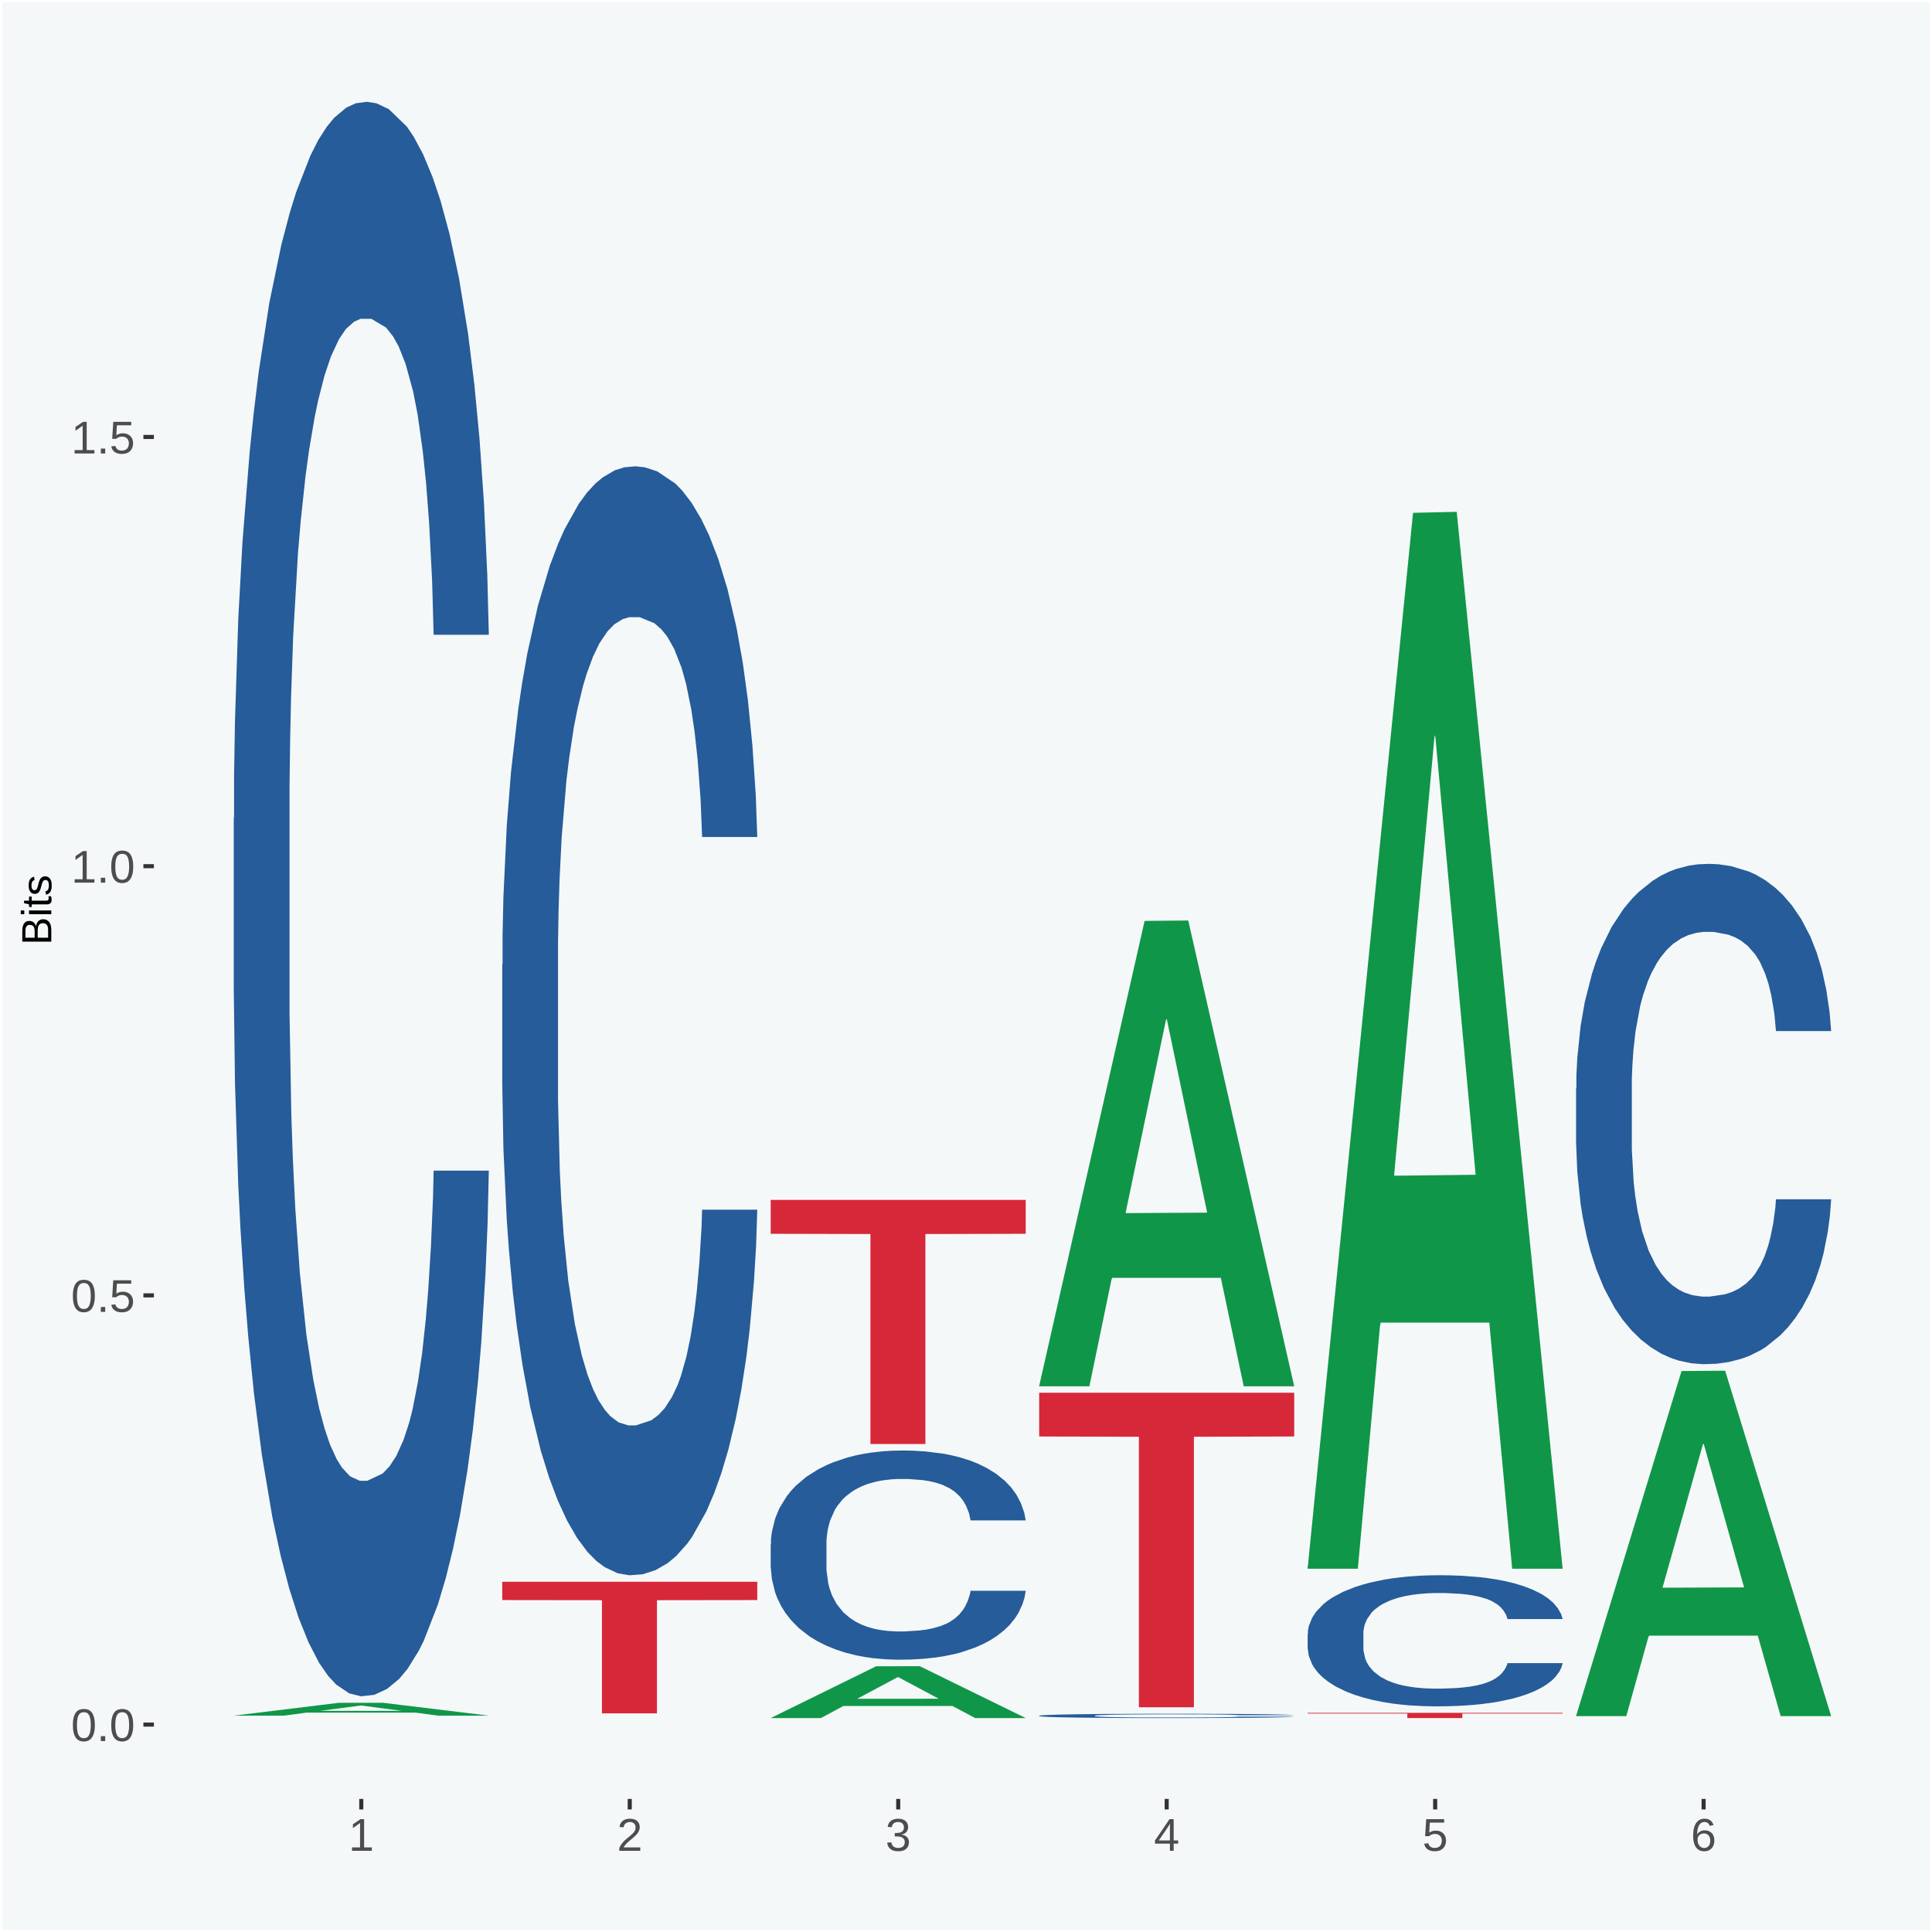 <?xml version="1.0" encoding="UTF-8"?>
<svg xmlns="http://www.w3.org/2000/svg" xmlns:xlink="http://www.w3.org/1999/xlink" width="504pt" height="504pt" viewBox="0 0 504 504" version="1.1">
<defs>
<g>
<symbol overflow="visible" id="glyph0-0">
<path style="stroke:none;" d="M 0.406 0 L 0.406 -8 L 3.594 -8 L 3.594 0 Z M 0.797 -0.406 L 3.188 -0.406 L 3.188 -7.594 L 0.797 -7.594 Z M 0.797 -0.406 "/>
</symbol>
<symbol overflow="visible" id="glyph0-1">
<path style="stroke:none;" d="M 6.203 -4.125 C 6.203 -3.332 6.125 -2.664 5.969 -2.125 C 5.82 -1.582 5.617 -1.145 5.359 -0.812 C 5.098 -0.477 4.789 -0.238 4.438 -0.094 C 4.094 0.051 3.723 0.125 3.328 0.125 C 2.922 0.125 2.539 0.051 2.188 -0.094 C 1.844 -0.238 1.539 -0.477 1.281 -0.812 C 1.031 -1.145 0.832 -1.582 0.688 -2.125 C 0.539 -2.664 0.469 -3.332 0.469 -4.125 C 0.469 -4.957 0.539 -5.645 0.688 -6.188 C 0.832 -6.738 1.035 -7.176 1.297 -7.5 C 1.555 -7.82 1.859 -8.047 2.203 -8.172 C 2.555 -8.305 2.941 -8.375 3.359 -8.375 C 3.754 -8.375 4.125 -8.305 4.469 -8.172 C 4.812 -8.047 5.113 -7.82 5.375 -7.5 C 5.633 -7.176 5.836 -6.738 5.984 -6.188 C 6.129 -5.645 6.203 -4.957 6.203 -4.125 Z M 5.141 -4.125 C 5.141 -4.781 5.098 -5.328 5.016 -5.766 C 4.941 -6.203 4.828 -6.551 4.672 -6.812 C 4.516 -7.07 4.328 -7.254 4.109 -7.359 C 3.891 -7.473 3.641 -7.531 3.359 -7.531 C 3.055 -7.531 2.789 -7.473 2.562 -7.359 C 2.344 -7.254 2.156 -7.07 2 -6.812 C 1.844 -6.551 1.723 -6.203 1.641 -5.766 C 1.566 -5.328 1.531 -4.781 1.531 -4.125 C 1.531 -3.5 1.57 -2.969 1.656 -2.531 C 1.738 -2.094 1.852 -1.742 2 -1.484 C 2.156 -1.223 2.344 -1.035 2.562 -0.922 C 2.789 -0.805 3.047 -0.75 3.328 -0.75 C 3.609 -0.75 3.859 -0.805 4.078 -0.922 C 4.305 -1.035 4.492 -1.223 4.641 -1.484 C 4.797 -1.742 4.914 -2.094 5 -2.531 C 5.094 -2.969 5.141 -3.5 5.141 -4.125 Z M 5.141 -4.125 "/>
</symbol>
<symbol overflow="visible" id="glyph0-2">
<path style="stroke:none;" d="M 1.094 0 L 1.094 -1.281 L 2.234 -1.281 L 2.234 0 Z M 1.094 0 "/>
</symbol>
<symbol overflow="visible" id="glyph0-3">
<path style="stroke:none;" d="M 6.172 -2.688 C 6.172 -2.27 6.109 -1.891 5.984 -1.547 C 5.859 -1.203 5.672 -0.906 5.422 -0.656 C 5.18 -0.414 4.879 -0.223 4.516 -0.078 C 4.148 0.055 3.723 0.125 3.234 0.125 C 2.805 0.125 2.43 0.07 2.109 -0.031 C 1.785 -0.133 1.508 -0.273 1.281 -0.453 C 1.062 -0.629 0.883 -0.836 0.75 -1.078 C 0.625 -1.316 0.535 -1.57 0.484 -1.844 L 1.547 -1.969 C 1.586 -1.812 1.645 -1.66 1.719 -1.516 C 1.801 -1.367 1.91 -1.238 2.047 -1.125 C 2.18 -1.008 2.348 -0.914 2.547 -0.844 C 2.742 -0.781 2.984 -0.75 3.266 -0.75 C 3.535 -0.75 3.781 -0.789 4 -0.875 C 4.227 -0.957 4.422 -1.078 4.578 -1.234 C 4.734 -1.398 4.852 -1.602 4.938 -1.844 C 5.031 -2.082 5.078 -2.359 5.078 -2.672 C 5.078 -2.922 5.035 -3.148 4.953 -3.359 C 4.867 -3.578 4.75 -3.766 4.594 -3.922 C 4.445 -4.078 4.258 -4.195 4.031 -4.281 C 3.812 -4.363 3.562 -4.406 3.281 -4.406 C 3.113 -4.406 2.953 -4.391 2.797 -4.359 C 2.648 -4.328 2.516 -4.285 2.391 -4.234 C 2.266 -4.18 2.148 -4.117 2.047 -4.047 C 1.941 -3.973 1.844 -3.895 1.75 -3.812 L 0.719 -3.812 L 1 -8.25 L 5.688 -8.25 L 5.688 -7.359 L 1.953 -7.359 L 1.797 -4.734 C 1.984 -4.879 2.219 -5.004 2.5 -5.109 C 2.781 -5.211 3.113 -5.266 3.5 -5.266 C 3.914 -5.266 4.285 -5.203 4.609 -5.078 C 4.941 -4.953 5.223 -4.773 5.453 -4.547 C 5.68 -4.316 5.859 -4.047 5.984 -3.734 C 6.109 -3.422 6.172 -3.07 6.172 -2.688 Z M 6.172 -2.688 "/>
</symbol>
<symbol overflow="visible" id="glyph0-4">
<path style="stroke:none;" d="M 0.922 0 L 0.922 -0.891 L 3.016 -0.891 L 3.016 -7.25 L 1.156 -5.922 L 1.156 -6.922 L 3.109 -8.25 L 4.078 -8.25 L 4.078 -0.891 L 6.094 -0.891 L 6.094 0 Z M 0.922 0 "/>
</symbol>
<symbol overflow="visible" id="glyph0-5">
<path style="stroke:none;" d="M 0.609 0 L 0.609 -0.75 C 0.805 -1.207 1.047 -1.609 1.328 -1.953 C 1.617 -2.305 1.922 -2.625 2.234 -2.906 C 2.555 -3.188 2.867 -3.445 3.172 -3.688 C 3.484 -3.938 3.766 -4.18 4.016 -4.422 C 4.266 -4.66 4.469 -4.91 4.625 -5.172 C 4.781 -5.441 4.859 -5.742 4.859 -6.078 C 4.859 -6.316 4.82 -6.523 4.75 -6.703 C 4.676 -6.879 4.57 -7.023 4.438 -7.141 C 4.312 -7.266 4.156 -7.359 3.969 -7.422 C 3.781 -7.484 3.578 -7.516 3.359 -7.516 C 3.141 -7.516 2.938 -7.484 2.75 -7.422 C 2.57 -7.367 2.41 -7.281 2.266 -7.156 C 2.117 -7.039 2 -6.895 1.906 -6.719 C 1.812 -6.551 1.754 -6.352 1.734 -6.125 L 0.656 -6.219 C 0.688 -6.508 0.766 -6.785 0.891 -7.047 C 1.023 -7.316 1.203 -7.551 1.422 -7.75 C 1.648 -7.945 1.922 -8.098 2.234 -8.203 C 2.555 -8.316 2.93 -8.375 3.359 -8.375 C 3.766 -8.375 4.125 -8.328 4.438 -8.234 C 4.758 -8.141 5.031 -7.992 5.25 -7.797 C 5.477 -7.609 5.648 -7.375 5.766 -7.094 C 5.879 -6.812 5.938 -6.488 5.938 -6.125 C 5.938 -5.844 5.883 -5.578 5.781 -5.328 C 5.688 -5.078 5.555 -4.836 5.391 -4.609 C 5.223 -4.379 5.031 -4.16 4.812 -3.953 C 4.594 -3.742 4.363 -3.535 4.125 -3.328 C 3.895 -3.129 3.656 -2.93 3.406 -2.734 C 3.164 -2.535 2.938 -2.336 2.719 -2.141 C 2.508 -1.941 2.32 -1.738 2.156 -1.531 C 1.988 -1.332 1.859 -1.117 1.766 -0.891 L 6.078 -0.891 L 6.078 0 Z M 0.609 0 "/>
</symbol>
<symbol overflow="visible" id="glyph0-6">
<path style="stroke:none;" d="M 6.141 -2.281 C 6.141 -1.906 6.078 -1.566 5.953 -1.266 C 5.836 -0.973 5.66 -0.723 5.422 -0.516 C 5.18 -0.305 4.883 -0.145 4.531 -0.031 C 4.188 0.07 3.789 0.125 3.344 0.125 C 2.832 0.125 2.398 0.062 2.047 -0.062 C 1.703 -0.195 1.414 -0.367 1.188 -0.578 C 0.957 -0.785 0.785 -1.02 0.672 -1.281 C 0.566 -1.551 0.492 -1.832 0.453 -2.125 L 1.547 -2.219 C 1.578 -2 1.633 -1.801 1.719 -1.625 C 1.801 -1.445 1.914 -1.289 2.062 -1.156 C 2.207 -1.031 2.383 -0.93 2.594 -0.859 C 2.801 -0.785 3.051 -0.75 3.344 -0.75 C 3.875 -0.75 4.289 -0.879 4.594 -1.141 C 4.895 -1.41 5.047 -1.801 5.047 -2.312 C 5.047 -2.613 4.977 -2.859 4.844 -3.047 C 4.707 -3.234 4.539 -3.379 4.344 -3.484 C 4.145 -3.586 3.926 -3.656 3.688 -3.688 C 3.445 -3.727 3.227 -3.75 3.031 -3.75 L 2.438 -3.75 L 2.438 -4.656 L 3.016 -4.656 C 3.211 -4.656 3.414 -4.676 3.625 -4.719 C 3.844 -4.758 4.039 -4.832 4.219 -4.938 C 4.395 -5.051 4.539 -5.195 4.656 -5.375 C 4.77 -5.562 4.828 -5.797 4.828 -6.078 C 4.828 -6.523 4.695 -6.875 4.438 -7.125 C 4.188 -7.383 3.801 -7.516 3.281 -7.516 C 2.82 -7.516 2.445 -7.395 2.156 -7.156 C 1.875 -6.914 1.707 -6.578 1.656 -6.141 L 0.594 -6.234 C 0.633 -6.598 0.734 -6.91 0.891 -7.172 C 1.047 -7.441 1.242 -7.664 1.484 -7.844 C 1.734 -8.02 2.008 -8.148 2.312 -8.234 C 2.625 -8.328 2.953 -8.375 3.297 -8.375 C 3.754 -8.375 4.148 -8.316 4.484 -8.203 C 4.816 -8.086 5.086 -7.93 5.297 -7.734 C 5.516 -7.535 5.672 -7.301 5.766 -7.031 C 5.867 -6.77 5.922 -6.488 5.922 -6.188 C 5.922 -5.945 5.883 -5.723 5.812 -5.516 C 5.75 -5.305 5.645 -5.113 5.5 -4.938 C 5.363 -4.77 5.188 -4.625 4.969 -4.5 C 4.75 -4.383 4.488 -4.297 4.188 -4.234 L 4.188 -4.219 C 4.52 -4.176 4.805 -4.098 5.047 -3.984 C 5.297 -3.867 5.5 -3.723 5.656 -3.547 C 5.82 -3.379 5.941 -3.188 6.016 -2.969 C 6.098 -2.75 6.141 -2.52 6.141 -2.281 Z M 6.141 -2.281 "/>
</symbol>
<symbol overflow="visible" id="glyph0-7">
<path style="stroke:none;" d="M 5.156 -1.875 L 5.156 0 L 4.172 0 L 4.172 -1.875 L 0.281 -1.875 L 0.281 -2.688 L 4.062 -8.25 L 5.156 -8.25 L 5.156 -2.703 L 6.328 -2.703 L 6.328 -1.875 Z M 4.172 -7.062 C 4.16 -7.039 4.141 -7.004 4.109 -6.953 C 4.078 -6.898 4.039 -6.836 4 -6.766 C 3.957 -6.691 3.914 -6.617 3.875 -6.547 C 3.844 -6.473 3.812 -6.414 3.781 -6.375 L 1.656 -3.25 C 1.633 -3.219 1.602 -3.176 1.562 -3.125 C 1.531 -3.07 1.492 -3.02 1.453 -2.969 C 1.422 -2.914 1.383 -2.863 1.344 -2.812 C 1.301 -2.77 1.27 -2.734 1.25 -2.703 L 4.172 -2.703 Z M 4.172 -7.062 "/>
</symbol>
<symbol overflow="visible" id="glyph0-8">
<path style="stroke:none;" d="M 6.141 -2.703 C 6.141 -2.285 6.082 -1.906 5.969 -1.562 C 5.852 -1.219 5.68 -0.922 5.453 -0.672 C 5.234 -0.422 4.957 -0.223 4.625 -0.078 C 4.289 0.055 3.91 0.125 3.484 0.125 C 3.004 0.125 2.582 0.031 2.219 -0.156 C 1.863 -0.344 1.566 -0.609 1.328 -0.953 C 1.086 -1.297 0.906 -1.719 0.781 -2.219 C 0.664 -2.727 0.609 -3.301 0.609 -3.938 C 0.609 -4.676 0.676 -5.32 0.812 -5.875 C 0.945 -6.426 1.141 -6.883 1.391 -7.25 C 1.648 -7.625 1.961 -7.906 2.328 -8.094 C 2.691 -8.281 3.102 -8.375 3.562 -8.375 C 3.844 -8.375 4.102 -8.344 4.344 -8.281 C 4.594 -8.227 4.816 -8.133 5.016 -8 C 5.223 -7.875 5.398 -7.703 5.547 -7.484 C 5.703 -7.273 5.828 -7.016 5.922 -6.703 L 4.906 -6.516 C 4.801 -6.867 4.629 -7.125 4.391 -7.281 C 4.148 -7.445 3.867 -7.531 3.547 -7.531 C 3.266 -7.531 3.004 -7.457 2.766 -7.312 C 2.535 -7.176 2.336 -6.973 2.172 -6.703 C 2.004 -6.43 1.875 -6.086 1.781 -5.672 C 1.695 -5.266 1.656 -4.789 1.656 -4.25 C 1.852 -4.602 2.125 -4.875 2.469 -5.062 C 2.812 -5.25 3.207 -5.344 3.656 -5.344 C 4.031 -5.344 4.367 -5.281 4.672 -5.156 C 4.984 -5.031 5.25 -4.852 5.469 -4.625 C 5.688 -4.406 5.852 -4.129 5.969 -3.797 C 6.082 -3.473 6.141 -3.109 6.141 -2.703 Z M 5.078 -2.656 C 5.078 -2.938 5.039 -3.191 4.969 -3.422 C 4.895 -3.66 4.785 -3.859 4.641 -4.016 C 4.504 -4.18 4.332 -4.305 4.125 -4.391 C 3.926 -4.484 3.688 -4.531 3.406 -4.531 C 3.219 -4.531 3.023 -4.5 2.828 -4.438 C 2.629 -4.383 2.453 -4.289 2.297 -4.156 C 2.141 -4.031 2.008 -3.863 1.906 -3.656 C 1.812 -3.457 1.766 -3.207 1.766 -2.906 C 1.766 -2.602 1.801 -2.316 1.875 -2.047 C 1.957 -1.785 2.07 -1.555 2.219 -1.359 C 2.363 -1.172 2.539 -1.02 2.75 -0.906 C 2.957 -0.789 3.191 -0.734 3.453 -0.734 C 3.703 -0.734 3.926 -0.773 4.125 -0.859 C 4.332 -0.953 4.504 -1.082 4.641 -1.25 C 4.785 -1.414 4.895 -1.613 4.969 -1.844 C 5.039 -2.082 5.078 -2.352 5.078 -2.656 Z M 5.078 -2.656 "/>
</symbol>
<symbol overflow="visible" id="glyph1-0">
<path style="stroke:none;" d="M 0 -0.359 L -7.328 -0.359 L -7.328 -3.281 L 0 -3.281 Z M -0.359 -0.734 L -0.359 -2.922 L -6.969 -2.922 L -6.969 -0.734 Z M -0.359 -0.734 "/>
</symbol>
<symbol overflow="visible" id="glyph1-1">
<path style="stroke:none;" d="M -2.125 -6.75 C -1.75 -6.75 -1.426 -6.676 -1.156 -6.531 C -0.883 -6.383 -0.66 -6.18 -0.484 -5.922 C -0.316 -5.672 -0.191 -5.375 -0.109 -5.031 C -0.035 -4.695 0 -4.344 0 -3.969 L 0 -0.906 L -7.562 -0.906 L -7.562 -3.656 C -7.562 -4.07 -7.523 -4.441 -7.453 -4.766 C -7.391 -5.098 -7.281 -5.379 -7.125 -5.609 C -6.977 -5.836 -6.789 -6.008 -6.562 -6.125 C -6.332 -6.25 -6.055 -6.312 -5.734 -6.312 C -5.523 -6.312 -5.328 -6.281 -5.141 -6.219 C -4.953 -6.164 -4.781 -6.078 -4.625 -5.953 C -4.477 -5.836 -4.348 -5.688 -4.234 -5.5 C -4.129 -5.32 -4.047 -5.113 -3.984 -4.875 C -3.953 -5.176 -3.883 -5.441 -3.781 -5.672 C -3.676 -5.91 -3.539 -6.109 -3.375 -6.266 C -3.219 -6.43 -3.031 -6.551 -2.812 -6.625 C -2.602 -6.707 -2.375 -6.75 -2.125 -6.75 Z M -5.609 -5.281 C -6.016 -5.281 -6.305 -5.141 -6.484 -4.859 C -6.66 -4.586 -6.75 -4.188 -6.75 -3.656 L -6.75 -1.922 L -4.344 -1.922 L -4.344 -3.656 C -4.344 -3.957 -4.375 -4.211 -4.438 -4.422 C -4.5 -4.629 -4.582 -4.797 -4.688 -4.922 C -4.801 -5.047 -4.93 -5.133 -5.078 -5.188 C -5.234 -5.25 -5.41 -5.281 -5.609 -5.281 Z M -2.219 -5.719 C -2.457 -5.719 -2.66 -5.672 -2.828 -5.578 C -2.992 -5.492 -3.129 -5.367 -3.234 -5.203 C -3.348 -5.047 -3.426 -4.848 -3.469 -4.609 C -3.52 -4.379 -3.547 -4.125 -3.547 -3.844 L -3.547 -1.922 L -0.828 -1.922 L -0.828 -3.922 C -0.828 -4.18 -0.848 -4.422 -0.891 -4.641 C -0.93 -4.859 -1.004 -5.047 -1.109 -5.203 C -1.211 -5.367 -1.352 -5.492 -1.531 -5.578 C -1.719 -5.672 -1.945 -5.719 -2.219 -5.719 Z M -2.219 -5.719 "/>
</symbol>
<symbol overflow="visible" id="glyph1-2">
<path style="stroke:none;" d="M -7.047 -0.734 L -7.969 -0.734 L -7.969 -1.703 L -7.047 -1.703 Z M 0 -0.734 L -5.812 -0.734 L -5.812 -1.703 L 0 -1.703 Z M 0 -0.734 "/>
</symbol>
<symbol overflow="visible" id="glyph1-3">
<path style="stroke:none;" d="M -0.047 -2.969 C -0.004 -2.82 0.023 -2.672 0.047 -2.516 C 0.078 -2.367 0.094 -2.195 0.094 -2 C 0.094 -1.227 -0.348 -0.844 -1.234 -0.844 L -5.109 -0.844 L -5.109 -0.172 L -5.812 -0.172 L -5.812 -0.875 L -7.109 -1.156 L -7.109 -1.812 L -5.812 -1.812 L -5.812 -2.875 L -5.109 -2.875 L -5.109 -1.812 L -1.438 -1.812 C -1.156 -1.812 -0.957 -1.852 -0.844 -1.938 C -0.738 -2.031 -0.688 -2.191 -0.688 -2.422 C -0.688 -2.516 -0.691 -2.602 -0.703 -2.688 C -0.711 -2.77 -0.727 -2.863 -0.75 -2.969 Z M -0.047 -2.969 "/>
</symbol>
<symbol overflow="visible" id="glyph1-4">
<path style="stroke:none;" d="M -1.609 -5.109 C -1.336 -5.109 -1.094 -5.051 -0.875 -4.938 C -0.664 -4.832 -0.488 -4.68 -0.344 -4.484 C -0.195 -4.285 -0.082 -4.039 0 -3.75 C 0.07 -3.457 0.109 -3.125 0.109 -2.75 C 0.109 -2.406 0.082 -2.098 0.031 -1.828 C -0.02 -1.555 -0.102 -1.316 -0.219 -1.109 C -0.332 -0.91 -0.484 -0.742 -0.672 -0.609 C -0.859 -0.473 -1.086 -0.375 -1.359 -0.312 L -1.531 -1.156 C -1.219 -1.238 -0.988 -1.41 -0.844 -1.672 C -0.695 -1.93 -0.625 -2.289 -0.625 -2.75 C -0.625 -2.957 -0.641 -3.145 -0.672 -3.312 C -0.703 -3.488 -0.75 -3.641 -0.812 -3.766 C -0.883 -3.891 -0.977 -3.984 -1.094 -4.047 C -1.207 -4.117 -1.352 -4.156 -1.531 -4.156 C -1.707 -4.156 -1.848 -4.113 -1.953 -4.031 C -2.066 -3.957 -2.16 -3.844 -2.234 -3.688 C -2.316 -3.539 -2.383 -3.363 -2.438 -3.156 C -2.5 -2.945 -2.562 -2.719 -2.625 -2.469 C -2.688 -2.238 -2.754 -2.008 -2.828 -1.781 C -2.898 -1.551 -3 -1.344 -3.125 -1.156 C -3.25 -0.969 -3.398 -0.816 -3.578 -0.703 C -3.766 -0.586 -4 -0.531 -4.281 -0.531 C -4.812 -0.531 -5.211 -0.719 -5.484 -1.094 C -5.766 -1.477 -5.906 -2.031 -5.906 -2.75 C -5.906 -3.395 -5.789 -3.906 -5.562 -4.281 C -5.332 -4.656 -4.973 -4.895 -4.484 -5 L -4.375 -4.125 C -4.52 -4.094 -4.645 -4.035 -4.75 -3.953 C -4.852 -3.867 -4.938 -3.766 -5 -3.641 C -5.062 -3.516 -5.102 -3.375 -5.125 -3.219 C -5.156 -3.07 -5.172 -2.914 -5.172 -2.75 C -5.172 -2.312 -5.102 -1.988 -4.969 -1.781 C -4.844 -1.582 -4.645 -1.484 -4.375 -1.484 C -4.219 -1.484 -4.086 -1.52 -3.984 -1.594 C -3.879 -1.664 -3.789 -1.77 -3.719 -1.906 C -3.656 -2.051 -3.598 -2.219 -3.547 -2.406 C -3.492 -2.602 -3.438 -2.816 -3.375 -3.047 C -3.332 -3.203 -3.289 -3.359 -3.25 -3.516 C -3.207 -3.68 -3.156 -3.836 -3.094 -3.984 C -3.031 -4.141 -2.957 -4.285 -2.875 -4.422 C -2.789 -4.555 -2.688 -4.672 -2.562 -4.766 C -2.445 -4.867 -2.312 -4.953 -2.156 -5.016 C -2 -5.078 -1.816 -5.109 -1.609 -5.109 Z M -1.609 -5.109 "/>
</symbol>
</g>
<clipPath id="clip1">
  <path d="M 40.148 5.48 L 498.52 5.48 L 498.52 469.281 L 40.148 469.281 Z M 40.148 5.48 "/>
</clipPath>
</defs>
<g id="surface1">
<rect x="0" y="0" width="504" height="504" style="fill:rgb(96.078%,97.255%,97.647%);fill-opacity:1;stroke:none;"/>
<path style="fill:none;stroke-width:1.07;stroke-linecap:round;stroke-linejoin:round;stroke:rgb(100%,100%,100%);stroke-opacity:1;stroke-miterlimit:10;" d="M 0 0 L 504 0 L 504 504 L 0 504 Z M 0 0 " transform="matrix(1,0,0,-1,0,504)"/>
<g clip-path="url(#clip1)" clip-rule="nonzero">
<path style=" stroke:none;fill-rule:nonzero;fill:rgb(96.078%,97.255%,97.647%);fill-opacity:1;" d="M 40.148 469.281 L 498.52 469.281 L 498.52 5.48 L 40.148 5.48 Z M 40.148 469.281 "/>
</g>
<path style=" stroke:none;fill-rule:nonzero;fill:rgb(6.274%,58.824%,28.235%);fill-opacity:1;" d="M 60.98 447.551 L 61.051 447.551 L 88.488 444.199 L 99.871 444.199 L 127.52 447.559 L 114.352 447.559 L 108.379 446.77 L 80.051 446.77 L 79.852 446.789 L 74.078 447.559 L 60.98 447.559 L 60.98 447.551 L 83.621 446.309 L 104.809 446.309 L 94.32 444.922 L 94.18 444.91 L 94.039 444.922 L 83.551 446.309 L 83.621 446.309 Z M 60.98 447.551 "/>
<path style=" stroke:none;fill-rule:nonzero;fill:rgb(14.51%,36.078%,60.001%);fill-opacity:1;" d="M 60.98 213.449 L 61.059 213.07 L 61.059 202.441 L 61.301 188 L 62.16 161.41 L 63.262 141.281 L 65.148 117.73 L 66.172 107.852 L 67.512 96.84 L 70.262 78.98 L 73.41 63.789 L 75.609 55.43 L 77.262 50.109 L 80.961 40.621 L 83.078 36.441 L 85.281 33.02 L 87.172 30.738 L 90.32 28.078 L 92.828 26.941 L 95.738 26.559 L 98.18 26.941 L 101.41 28.461 L 106.129 33.02 L 107.93 35.68 L 110.371 40.238 L 112.891 46.309 L 114.93 52.391 L 117.289 61.129 L 119.73 72.52 L 122.09 86.961 L 123.738 100.25 L 125.078 114.309 L 126.262 131.398 L 127.121 150.02 L 127.52 165.59 L 113.121 165.59 L 112.73 151.531 L 111.941 136.34 L 111.16 126.078 L 110.289 117.73 L 108.961 108.23 L 107.781 102.148 L 105.809 94.941 L 104 90.379 L 102.512 87.719 L 100.699 85.441 L 96.852 83.16 L 94.09 83.16 L 92.359 83.922 L 90.238 85.82 L 88.43 88.48 L 86.309 93.039 L 84.66 97.969 L 83 104.43 L 82.059 108.988 L 80.641 117.352 L 79.699 124.191 L 78.441 135.961 L 77.73 144.32 L 76.48 165.969 L 75.93 181.922 L 75.691 192.941 L 75.531 205.102 L 75.531 264.352 L 76 290.941 L 76.398 302.34 L 77.031 315.25 L 78.211 331.969 L 79.941 348.301 L 81.75 360.078 L 83.238 367.301 L 84.66 372.609 L 86.07 376.789 L 87.801 380.59 L 89.219 382.871 L 91.34 385.148 L 93.859 386.289 L 95.82 386.289 L 99.828 384.391 L 101.641 382.488 L 103.371 379.828 L 105.262 375.648 L 106.75 371.09 L 107.621 367.68 L 109.031 360.461 L 110.141 352.859 L 111.078 344.121 L 111.711 336.531 L 112.422 325.129 L 112.969 312.219 L 113.121 305.379 L 127.52 305.379 L 127.199 319.051 L 126.648 332.352 L 125.551 350.199 L 124.68 360.461 L 123.352 372.988 L 121.93 383.629 L 119.969 395.398 L 118.16 404.141 L 116.27 411.738 L 114.23 418.578 L 110.531 428.07 L 109.191 430.73 L 106.359 435.289 L 104.16 437.949 L 100.93 440.609 L 97.629 442.129 L 94.172 442.512 L 91.102 441.75 L 87.719 439.469 L 85.602 437.191 L 83.238 433.77 L 80.488 428.449 L 77.891 422 L 75.449 414.398 L 73.172 405.66 L 71.051 395.781 L 68.301 379.449 L 66.25 363.5 L 64.762 348.68 L 63.738 336.148 L 62.711 320.191 L 62.16 309.18 L 61.301 282.59 L 60.98 257.898 Z M 60.98 213.449 "/>
<path style=" stroke:none;fill-rule:nonzero;fill:rgb(14.51%,36.078%,60.001%);fill-opacity:1;" d="M 131.02 251.629 L 131.102 251.371 L 131.102 243.969 L 131.328 233.93 L 132.199 215.43 L 133.301 201.43 L 135.191 185.051 L 136.211 178.18 L 137.551 170.52 L 140.301 158.102 L 143.441 147.539 L 145.648 141.719 L 147.301 138.02 L 150.988 131.422 L 153.121 128.512 L 155.32 126.129 L 157.211 124.551 L 160.352 122.699 L 162.871 121.91 L 165.781 121.641 L 168.219 121.91 L 171.441 122.961 L 176.16 126.129 L 177.969 127.98 L 180.41 131.148 L 182.922 135.379 L 184.969 139.609 L 187.328 145.691 L 189.762 153.609 L 192.121 163.648 L 193.77 172.898 L 195.109 182.672 L 196.289 194.559 L 197.16 207.512 L 197.551 218.34 L 183.16 218.34 L 182.762 208.57 L 181.98 198 L 181.191 190.859 L 180.328 185.051 L 178.988 178.449 L 177.809 174.219 L 175.84 169.199 L 174.039 166.031 L 172.539 164.18 L 170.73 162.59 L 166.879 161.012 L 164.129 161.012 L 162.398 161.539 L 160.27 162.859 L 158.461 164.711 L 156.34 167.879 L 154.691 171.309 L 153.039 175.801 L 152.09 178.969 L 150.68 184.789 L 149.73 189.539 L 148.48 197.73 L 147.77 203.551 L 146.512 218.609 L 145.961 229.699 L 145.719 237.359 L 145.57 245.82 L 145.57 287.031 L 146.039 305.531 L 146.43 313.449 L 147.059 322.441 L 148.238 334.059 L 149.969 345.422 L 151.781 353.609 L 153.27 358.629 L 154.691 362.328 L 156.102 365.238 L 157.84 367.879 L 159.25 369.461 L 161.371 371.051 L 163.891 371.84 L 165.859 371.84 L 169.871 370.52 L 171.68 369.199 L 173.41 367.352 L 175.289 364.441 L 176.789 361.27 L 177.648 358.898 L 179.07 353.879 L 180.172 348.59 L 181.109 342.52 L 181.738 337.23 L 182.449 329.309 L 183 320.32 L 183.16 315.57 L 197.551 315.57 L 197.238 325.078 L 196.68 334.328 L 195.578 346.738 L 194.719 353.879 L 193.379 362.59 L 191.969 369.988 L 190 378.18 L 188.191 384.262 L 186.301 389.539 L 184.262 394.301 L 180.559 400.898 L 179.23 402.75 L 176.391 405.922 L 174.191 407.77 L 170.969 409.621 L 167.672 410.68 L 164.211 410.941 L 161.141 410.422 L 157.762 408.828 L 155.629 407.25 L 153.27 404.871 L 150.52 401.172 L 147.93 396.68 L 145.488 391.391 L 143.211 385.32 L 141.078 378.449 L 138.328 367.09 L 136.289 355.988 L 134.789 345.691 L 133.77 336.969 L 132.75 325.871 L 132.199 318.211 L 131.328 299.719 L 131.02 282.539 Z M 131.02 251.629 "/>
<path style=" stroke:none;fill-rule:nonzero;fill:rgb(83.922%,15.686%,22.353%);fill-opacity:1;" d="M 131.02 412.641 L 197.551 412.641 L 197.551 417.41 L 171.379 417.441 L 171.379 446.961 L 157.031 446.961 L 157.031 417.441 L 131.02 417.41 Z M 131.02 412.641 "/>
<path style=" stroke:none;fill-rule:nonzero;fill:rgb(6.274%,58.824%,28.235%);fill-opacity:1;" d="M 201.051 448.172 L 201.121 448.16 L 228.559 434.68 L 239.941 434.66 L 267.578 448.191 L 254.41 448.191 L 248.449 445.039 L 220.121 445.039 L 219.91 445.09 L 214.148 448.191 L 201.051 448.191 L 201.051 448.172 L 223.691 443.16 L 244.879 443.148 L 234.391 437.551 L 234.25 437.52 L 234.109 437.559 L 223.621 443.148 L 223.691 443.16 Z M 201.051 448.172 "/>
<path style=" stroke:none;fill-rule:nonzero;fill:rgb(14.51%,36.078%,60.001%);fill-opacity:1;" d="M 201.051 402.922 L 201.129 402.871 L 201.129 401.469 L 201.371 399.578 L 202.23 396.09 L 203.328 393.441 L 205.219 390.352 L 206.238 389.059 L 207.578 387.609 L 210.328 385.27 L 213.48 383.281 L 215.68 382.18 L 217.328 381.48 L 221.031 380.238 L 223.148 379.691 L 225.352 379.238 L 227.238 378.941 L 230.391 378.59 L 232.898 378.441 L 235.809 378.391 L 238.25 378.441 L 241.469 378.641 L 246.191 379.238 L 248 379.59 L 250.441 380.191 L 252.961 380.98 L 255 381.781 L 257.359 382.93 L 259.801 384.422 L 262.16 386.32 L 263.809 388.059 L 265.148 389.91 L 266.328 392.148 L 267.191 394.59 L 267.578 396.629 L 253.191 396.629 L 252.801 394.789 L 252.012 392.801 L 251.23 391.449 L 250.359 390.352 L 249.02 389.109 L 247.84 388.309 L 245.879 387.359 L 244.07 386.77 L 242.578 386.422 L 240.77 386.121 L 236.91 385.82 L 234.16 385.82 L 232.43 385.922 L 230.309 386.172 L 228.5 386.52 L 226.371 387.109 L 224.719 387.762 L 223.07 388.609 L 222.129 389.211 L 220.711 390.301 L 219.77 391.199 L 218.512 392.75 L 217.801 393.84 L 216.539 396.68 L 215.988 398.781 L 215.762 400.219 L 215.602 401.82 L 215.602 409.59 L 216.07 413.078 L 216.469 414.578 L 217.09 416.27 L 218.27 418.469 L 220 420.609 L 221.809 422.148 L 223.309 423.102 L 224.719 423.801 L 226.141 424.352 L 227.871 424.852 L 229.281 425.148 L 231.41 425.441 L 233.922 425.59 L 235.891 425.59 L 239.898 425.34 L 241.711 425.102 L 243.441 424.75 L 245.328 424.199 L 246.82 423.602 L 247.691 423.148 L 249.102 422.199 L 250.199 421.211 L 251.148 420.059 L 251.781 419.059 L 252.48 417.57 L 253.031 415.871 L 253.191 414.98 L 267.578 414.98 L 267.27 416.77 L 266.719 418.52 L 265.621 420.859 L 264.75 422.199 L 263.422 423.852 L 262 425.238 L 260.031 426.789 L 258.23 427.941 L 256.34 428.93 L 254.289 429.828 L 250.602 431.078 L 249.262 431.43 L 246.43 432.02 L 244.23 432.371 L 241 432.719 L 237.699 432.922 L 234.238 432.969 L 231.172 432.871 L 227.789 432.57 L 225.672 432.27 L 223.309 431.82 L 220.559 431.129 L 217.961 430.281 L 215.52 429.281 L 213.238 428.141 L 211.121 426.84 L 208.371 424.699 L 206.32 422.602 L 204.828 420.66 L 203.801 419.012 L 202.781 416.922 L 202.23 415.48 L 201.371 411.988 L 201.051 408.75 Z M 201.051 402.922 "/>
<path style=" stroke:none;fill-rule:nonzero;fill:rgb(83.922%,15.686%,22.353%);fill-opacity:1;" d="M 201.051 313.012 L 267.578 313.012 L 267.578 321.859 L 241.41 321.922 L 241.41 376.699 L 227.07 376.699 L 227.07 321.922 L 201.051 321.859 Z M 201.051 313.012 "/>
<path style=" stroke:none;fill-rule:nonzero;fill:rgb(6.274%,58.824%,28.235%);fill-opacity:1;" d="M 271.09 361.41 L 271.148 361.301 L 298.59 240.238 L 309.98 240.129 L 337.621 361.641 L 324.449 361.641 L 318.48 333.352 L 290.148 333.352 L 289.949 333.801 L 284.191 361.641 L 271.09 361.641 L 271.09 361.41 L 293.719 316.461 L 314.91 316.34 L 304.422 266.031 L 304.281 265.801 L 304.148 266.141 L 293.648 316.34 L 293.719 316.461 Z M 271.09 361.41 "/>
<path style=" stroke:none;fill-rule:nonzero;fill:rgb(14.51%,36.078%,60.001%);fill-opacity:1;" d="M 271.09 447.57 L 271.16 447.57 L 271.16 447.539 L 271.398 447.512 L 272.27 447.43 L 273.371 447.379 L 275.25 447.32 L 276.281 447.289 L 277.609 447.262 L 280.371 447.211 L 283.512 447.172 L 285.711 447.148 L 287.359 447.129 L 291.059 447.109 L 293.18 447.102 L 295.391 447.09 L 297.27 447.078 L 300.422 447.07 L 311.512 447.07 L 316.23 447.09 L 318.039 447.09 L 320.469 447.109 L 322.988 447.121 L 325.031 447.141 L 327.391 447.16 L 329.828 447.191 L 332.191 447.23 L 333.84 447.27 L 335.18 447.309 L 336.359 447.352 L 337.219 447.398 L 337.621 447.449 L 323.23 447.449 L 322.828 447.41 L 322.051 447.371 L 321.262 447.34 L 320.391 447.32 L 319.059 447.289 L 317.879 447.27 L 315.91 447.25 L 314.102 447.238 L 312.609 447.23 L 310.801 447.23 L 306.949 447.219 L 302.461 447.219 L 300.34 447.23 L 298.531 447.238 L 296.41 447.25 L 294.762 447.262 L 293.109 447.281 L 292.16 447.289 L 290.75 447.309 L 289.801 447.328 L 288.539 447.371 L 287.84 447.391 L 286.578 447.449 L 286.031 447.488 L 285.789 447.52 L 285.629 447.551 L 285.629 447.711 L 286.109 447.781 L 286.5 447.809 L 287.129 447.852 L 288.309 447.891 L 290.039 447.941 L 291.852 447.969 L 293.34 447.988 L 294.762 448 L 296.172 448.02 L 297.898 448.031 L 299.32 448.031 L 301.441 448.039 L 309.941 448.039 L 311.738 448.031 L 313.469 448.02 L 315.359 448.012 L 316.859 448 L 317.719 447.988 L 319.141 447.969 L 320.238 447.949 L 321.18 447.93 L 321.809 447.91 L 322.52 447.879 L 323.07 447.84 L 323.23 447.82 L 337.621 447.82 L 337.301 447.859 L 336.75 447.898 L 335.648 447.941 L 334.789 447.969 L 333.449 448.012 L 332.031 448.031 L 330.07 448.07 L 328.262 448.09 L 326.371 448.109 L 324.328 448.129 L 320.629 448.148 L 319.289 448.16 L 316.461 448.172 L 314.262 448.18 L 311.039 448.191 L 297.82 448.191 L 295.699 448.18 L 293.34 448.172 L 290.59 448.16 L 287.988 448.141 L 285.559 448.121 L 283.281 448.09 L 281.148 448.07 L 278.398 448.02 L 276.352 447.98 L 274.859 447.941 L 273.84 447.91 L 272.82 447.859 L 272.27 447.828 L 271.398 447.762 L 271.09 447.691 Z M 271.09 447.57 "/>
<path style=" stroke:none;fill-rule:nonzero;fill:rgb(83.922%,15.686%,22.353%);fill-opacity:1;" d="M 271.09 363.328 L 337.621 363.328 L 337.621 374.738 L 311.449 374.809 L 311.449 445.379 L 297.102 445.379 L 297.102 374.809 L 271.09 374.738 Z M 271.09 363.328 "/>
<path style=" stroke:none;fill-rule:nonzero;fill:rgb(6.274%,58.824%,28.235%);fill-opacity:1;" d="M 341.121 408.719 L 341.191 408.461 L 368.621 133.781 L 380.012 133.52 L 407.648 409.23 L 394.48 409.23 L 388.512 345.031 L 360.191 345.031 L 359.98 346.07 L 354.219 409.23 L 341.121 409.23 L 341.121 408.719 L 363.75 306.711 L 384.949 306.461 L 374.449 192.289 L 374.32 191.77 L 374.18 192.551 L 363.691 306.461 L 363.75 306.711 Z M 341.121 408.719 "/>
<path style=" stroke:none;fill-rule:nonzero;fill:rgb(14.51%,36.078%,60.001%);fill-opacity:1;" d="M 341.121 426.301 L 341.199 426.27 L 341.199 425.391 L 341.43 424.199 L 342.301 422.02 L 343.398 420.359 L 345.289 418.422 L 346.309 417.609 L 347.648 416.711 L 350.398 415.238 L 353.539 413.988 L 355.75 413.301 L 357.398 412.859 L 361.09 412.078 L 363.219 411.738 L 365.422 411.461 L 367.309 411.27 L 370.449 411.051 L 372.969 410.961 L 375.879 410.93 L 378.32 410.961 L 381.539 411.078 L 386.262 411.461 L 388.07 411.68 L 390.512 412.051 L 393.02 412.551 L 395.07 413.051 L 397.43 413.77 L 399.871 414.711 L 402.23 415.891 L 403.879 416.988 L 405.211 418.141 L 406.391 419.551 L 407.262 421.078 L 407.648 422.359 L 393.262 422.359 L 392.871 421.211 L 392.078 419.961 L 391.289 419.109 L 390.43 418.422 L 389.09 417.641 L 387.91 417.141 L 385.949 416.551 L 384.141 416.18 L 382.641 415.961 L 380.828 415.77 L 376.98 415.578 L 374.23 415.578 L 372.5 415.641 L 370.371 415.801 L 368.57 416.02 L 366.441 416.391 L 364.789 416.801 L 363.141 417.328 L 362.199 417.711 L 360.781 418.391 L 359.84 418.961 L 358.578 419.922 L 357.871 420.609 L 356.609 422.391 L 356.059 423.699 L 355.828 424.609 L 355.672 425.609 L 355.672 430.48 L 356.141 432.672 L 356.531 433.609 L 357.16 434.672 L 358.34 436.039 L 360.07 437.391 L 361.879 438.359 L 363.379 438.949 L 364.789 439.391 L 366.211 439.73 L 367.941 440.039 L 369.352 440.23 L 371.48 440.422 L 373.988 440.512 L 375.961 440.512 L 379.969 440.359 L 381.781 440.199 L 383.512 439.98 L 385.398 439.641 L 386.891 439.262 L 387.75 438.98 L 389.172 438.391 L 390.27 437.762 L 391.219 437.039 L 391.84 436.422 L 392.551 435.48 L 393.102 434.422 L 393.262 433.859 L 407.648 433.859 L 407.34 434.98 L 406.789 436.078 L 405.691 437.539 L 404.82 438.391 L 403.48 439.422 L 402.07 440.289 L 400.102 441.262 L 398.289 441.98 L 396.41 442.609 L 394.359 443.172 L 390.66 443.949 L 389.328 444.172 L 386.5 444.539 L 384.289 444.762 L 381.07 444.98 L 377.77 445.102 L 374.309 445.141 L 371.238 445.07 L 367.859 444.891 L 365.73 444.699 L 363.379 444.422 L 360.621 443.98 L 358.031 443.449 L 355.59 442.82 L 353.309 442.109 L 351.191 441.289 L 348.43 439.949 L 346.391 438.641 L 344.891 437.422 L 343.871 436.391 L 342.852 435.078 L 342.301 434.172 L 341.43 431.98 L 341.121 429.949 Z M 341.121 426.301 "/>
<path style=" stroke:none;fill-rule:nonzero;fill:rgb(83.922%,15.686%,22.353%);fill-opacity:1;" d="M 341.121 446.828 L 407.648 446.828 L 407.648 447.02 L 381.48 447.02 L 381.48 448.191 L 367.129 448.191 L 367.129 447.02 L 341.121 447.02 Z M 341.121 446.828 "/>
<path style=" stroke:none;fill-rule:nonzero;fill:rgb(6.274%,58.824%,28.235%);fill-opacity:1;" d="M 411.148 447.52 L 411.219 447.43 L 438.66 357.66 L 450.039 357.578 L 477.691 447.691 L 464.52 447.691 L 458.551 426.699 L 430.219 426.699 L 430.02 427.039 L 424.25 447.691 L 411.148 447.691 L 411.148 447.52 L 433.789 414.18 L 454.98 414.102 L 444.488 376.781 L 444.352 376.609 L 444.211 376.871 L 433.719 414.102 L 433.789 414.18 Z M 411.148 447.52 "/>
<path style=" stroke:none;fill-rule:nonzero;fill:rgb(14.51%,36.078%,60.001%);fill-opacity:1;" d="M 411.148 284 L 411.23 283.879 L 411.23 280.539 L 411.469 276.012 L 412.328 267.672 L 413.43 261.352 L 415.32 253.961 L 416.34 250.859 L 417.68 247.398 L 420.43 241.801 L 423.578 237.031 L 425.781 234.41 L 427.43 232.738 L 431.129 229.762 L 433.25 228.449 L 435.449 227.379 L 437.34 226.66 L 440.488 225.828 L 443 225.469 L 445.91 225.352 L 448.352 225.469 L 451.578 225.949 L 456.289 227.379 L 458.102 228.211 L 460.539 229.641 L 463.059 231.551 L 465.102 233.461 L 467.461 236.199 L 469.898 239.781 L 472.262 244.309 L 473.91 248.48 L 475.25 252.891 L 476.43 258.25 L 477.289 264.09 L 477.691 268.98 L 463.289 268.98 L 462.898 264.57 L 462.109 259.801 L 461.328 256.578 L 460.461 253.961 L 459.129 250.98 L 457.949 249.07 L 455.98 246.809 L 454.172 245.379 L 452.68 244.539 L 450.871 243.828 L 447.012 243.109 L 444.262 243.109 L 442.531 243.352 L 440.41 243.949 L 438.602 244.781 L 436.48 246.211 L 434.82 247.762 L 433.172 249.789 L 432.23 251.219 L 430.809 253.84 L 429.871 255.988 L 428.609 259.68 L 427.898 262.309 L 426.648 269.102 L 426.102 274.109 L 425.859 277.559 L 425.699 281.379 L 425.699 299.969 L 426.172 308.32 L 426.57 311.891 L 427.199 315.949 L 428.379 321.191 L 430.109 326.32 L 431.922 330.012 L 433.41 332.281 L 434.82 333.949 L 436.238 335.262 L 437.969 336.449 L 439.391 337.172 L 441.512 337.879 L 444.031 338.238 L 445.988 338.238 L 450 337.641 L 451.809 337.051 L 453.539 336.211 L 455.43 334.898 L 456.922 333.469 L 457.789 332.398 L 459.199 330.129 L 460.309 327.75 L 461.25 325.012 L 461.879 322.621 L 462.59 319.051 L 463.141 314.988 L 463.289 312.852 L 477.691 312.852 L 477.371 317.141 L 476.82 321.309 L 475.719 326.91 L 474.852 330.129 L 473.52 334.07 L 472.102 337.41 L 470.141 341.102 L 468.328 343.84 L 466.441 346.23 L 464.391 348.371 L 460.699 351.352 L 459.359 352.191 L 456.531 353.621 L 454.328 354.449 L 451.102 355.289 L 447.801 355.762 L 444.34 355.879 L 441.27 355.641 L 437.891 354.93 L 435.77 354.211 L 433.41 353.141 L 430.66 351.469 L 428.059 349.441 L 425.621 347.059 L 423.34 344.32 L 421.219 341.219 L 418.469 336.09 L 416.422 331.09 L 414.93 326.441 L 413.91 322.5 L 412.879 317.5 L 412.328 314.039 L 411.469 305.699 L 411.148 297.949 Z M 411.148 284 "/>
<g style="fill:rgb(30.196%,30.196%,30.196%);fill-opacity:1;">
  <use xlink:href="#glyph0-1" x="18.54" y="454.19"/>
  <use xlink:href="#glyph0-2" x="25.212" y="454.19"/>
  <use xlink:href="#glyph0-1" x="28.548" y="454.19"/>
</g>
<g style="fill:rgb(30.196%,30.196%,30.196%);fill-opacity:1;">
  <use xlink:href="#glyph0-1" x="18.54" y="342.23"/>
  <use xlink:href="#glyph0-2" x="25.212" y="342.23"/>
  <use xlink:href="#glyph0-3" x="28.548" y="342.23"/>
</g>
<g style="fill:rgb(30.196%,30.196%,30.196%);fill-opacity:1;">
  <use xlink:href="#glyph0-4" x="18.54" y="230.26"/>
  <use xlink:href="#glyph0-2" x="25.212" y="230.26"/>
  <use xlink:href="#glyph0-1" x="28.548" y="230.26"/>
</g>
<g style="fill:rgb(30.196%,30.196%,30.196%);fill-opacity:1;">
  <use xlink:href="#glyph0-4" x="18.54" y="118.3"/>
  <use xlink:href="#glyph0-2" x="25.212" y="118.3"/>
  <use xlink:href="#glyph0-3" x="28.548" y="118.3"/>
</g>
<path style="fill:none;stroke-width:1.07;stroke-linecap:butt;stroke-linejoin:round;stroke:rgb(20%,20%,20%);stroke-opacity:1;stroke-miterlimit:10;" d="M 37.41 54.109 L 40.148 54.109 " transform="matrix(1,0,0,-1,0,504)"/>
<path style="fill:none;stroke-width:1.07;stroke-linecap:butt;stroke-linejoin:round;stroke:rgb(20%,20%,20%);stroke-opacity:1;stroke-miterlimit:10;" d="M 37.41 166.078 L 40.148 166.078 " transform="matrix(1,0,0,-1,0,504)"/>
<path style="fill:none;stroke-width:1.07;stroke-linecap:butt;stroke-linejoin:round;stroke:rgb(20%,20%,20%);stroke-opacity:1;stroke-miterlimit:10;" d="M 37.41 278.039 L 40.148 278.039 " transform="matrix(1,0,0,-1,0,504)"/>
<path style="fill:none;stroke-width:1.07;stroke-linecap:butt;stroke-linejoin:round;stroke:rgb(20%,20%,20%);stroke-opacity:1;stroke-miterlimit:10;" d="M 37.41 390.012 L 40.148 390.012 " transform="matrix(1,0,0,-1,0,504)"/>
<path style="fill:none;stroke-width:1.07;stroke-linecap:butt;stroke-linejoin:round;stroke:rgb(20%,20%,20%);stroke-opacity:1;stroke-miterlimit:10;" d="M 94.25 31.98 L 94.25 34.719 " transform="matrix(1,0,0,-1,0,504)"/>
<path style="fill:none;stroke-width:1.07;stroke-linecap:butt;stroke-linejoin:round;stroke:rgb(20%,20%,20%);stroke-opacity:1;stroke-miterlimit:10;" d="M 164.281 31.98 L 164.281 34.719 " transform="matrix(1,0,0,-1,0,504)"/>
<path style="fill:none;stroke-width:1.07;stroke-linecap:butt;stroke-linejoin:round;stroke:rgb(20%,20%,20%);stroke-opacity:1;stroke-miterlimit:10;" d="M 234.32 31.98 L 234.32 34.719 " transform="matrix(1,0,0,-1,0,504)"/>
<path style="fill:none;stroke-width:1.07;stroke-linecap:butt;stroke-linejoin:round;stroke:rgb(20%,20%,20%);stroke-opacity:1;stroke-miterlimit:10;" d="M 304.352 31.98 L 304.352 34.719 " transform="matrix(1,0,0,-1,0,504)"/>
<path style="fill:none;stroke-width:1.07;stroke-linecap:butt;stroke-linejoin:round;stroke:rgb(20%,20%,20%);stroke-opacity:1;stroke-miterlimit:10;" d="M 374.391 31.98 L 374.391 34.719 " transform="matrix(1,0,0,-1,0,504)"/>
<path style="fill:none;stroke-width:1.07;stroke-linecap:butt;stroke-linejoin:round;stroke:rgb(20%,20%,20%);stroke-opacity:1;stroke-miterlimit:10;" d="M 444.422 31.98 L 444.422 34.719 " transform="matrix(1,0,0,-1,0,504)"/>
<g style="fill:rgb(30.196%,30.196%,30.196%);fill-opacity:1;">
  <use xlink:href="#glyph0-4" x="90.91" y="482.82"/>
</g>
<g style="fill:rgb(30.196%,30.196%,30.196%);fill-opacity:1;">
  <use xlink:href="#glyph0-5" x="160.95" y="482.82"/>
</g>
<g style="fill:rgb(30.196%,30.196%,30.196%);fill-opacity:1;">
  <use xlink:href="#glyph0-6" x="230.98" y="482.82"/>
</g>
<g style="fill:rgb(30.196%,30.196%,30.196%);fill-opacity:1;">
  <use xlink:href="#glyph0-7" x="301.02" y="482.82"/>
</g>
<g style="fill:rgb(30.196%,30.196%,30.196%);fill-opacity:1;">
  <use xlink:href="#glyph0-3" x="371.05" y="482.82"/>
</g>
<g style="fill:rgb(30.196%,30.196%,30.196%);fill-opacity:1;">
  <use xlink:href="#glyph0-8" x="441.08" y="482.82"/>
</g>
<g style="fill:rgb(0%,0%,0%);fill-opacity:1;">
  <use xlink:href="#glyph1-1" x="13.38" y="246.55"/>
  <use xlink:href="#glyph1-2" x="13.38" y="239.213"/>
  <use xlink:href="#glyph1-3" x="13.38" y="236.771"/>
  <use xlink:href="#glyph1-4" x="13.38" y="233.713"/>
</g>
</g>
</svg>
